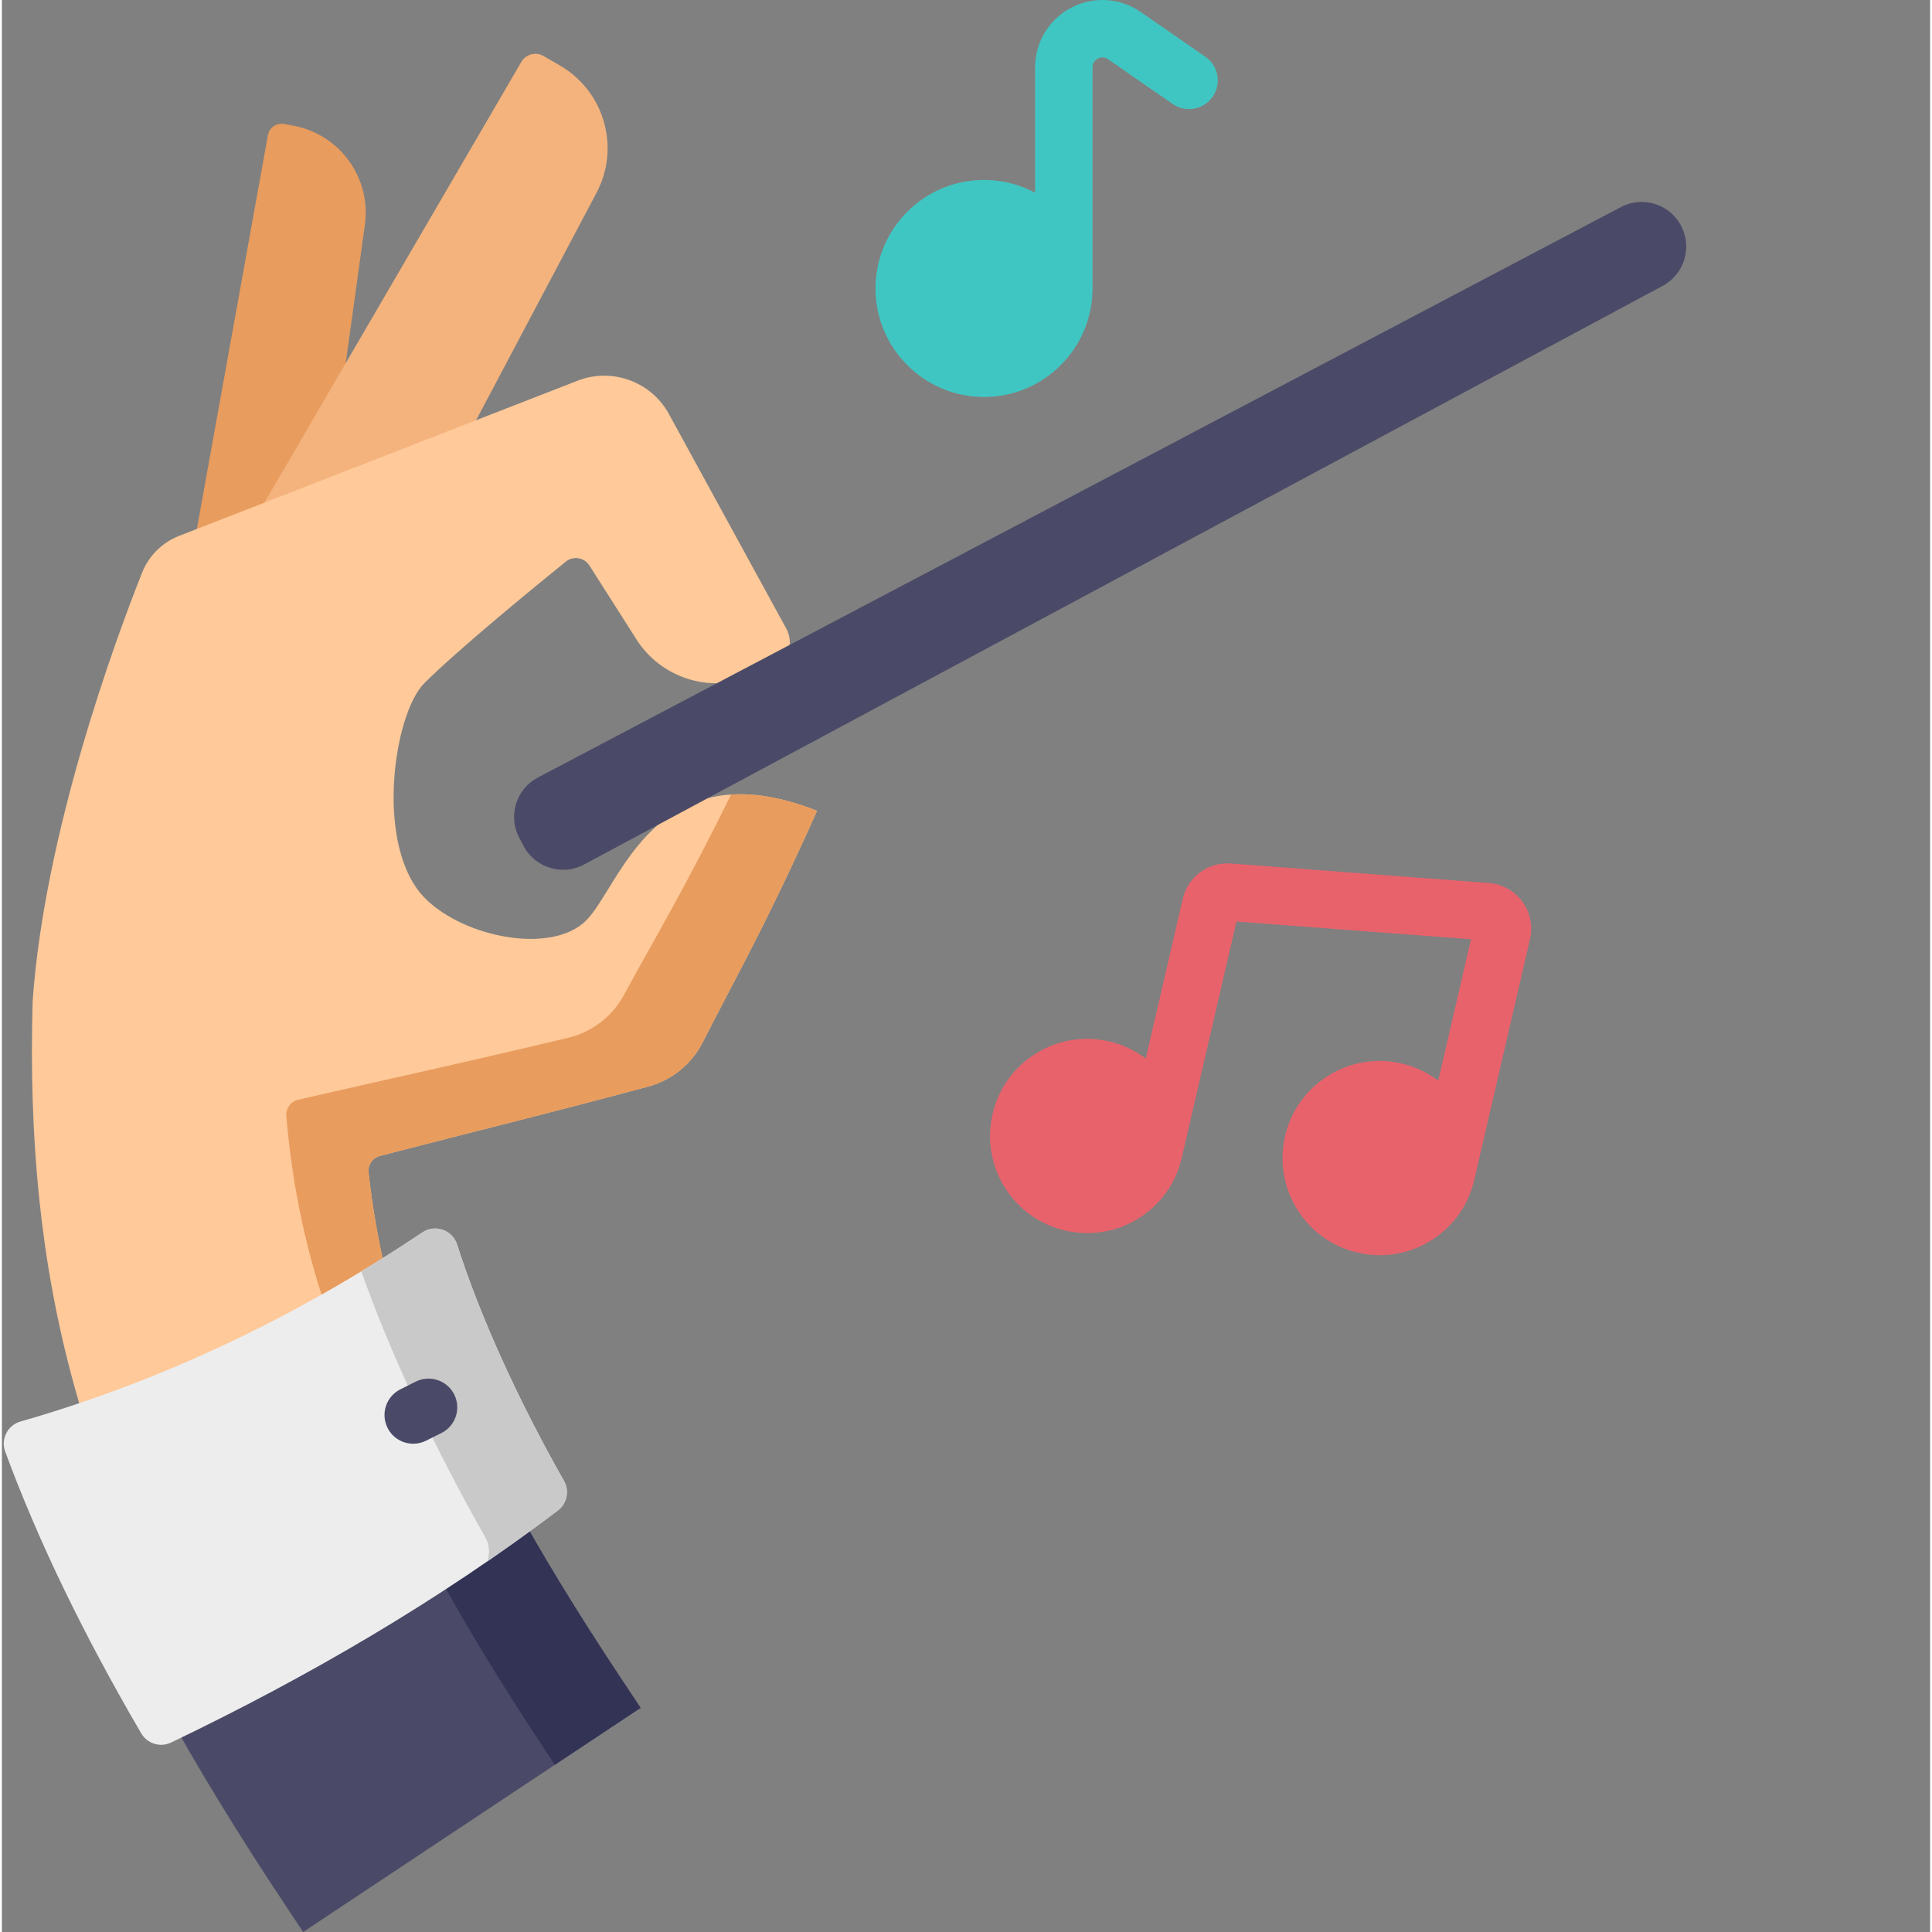 <svg xmlns="http://www.w3.org/2000/svg" version="1.1" xmlns:xlink="http://www.w3.org/1999/xlink" xmlns:svgjs="http://svgjs.com/svgjs" width="512" height="512" x="0" y="0" viewBox="0 0 511 512" style="enable-background:new 0 0 512 512" xml:space="preserve" class=""><rect x="0" y="0" width="511" height="512" fill="#808080" stroke="none"/><g><path xmlns="http://www.w3.org/2000/svg" d="m44.711 178.75 34.109 6.156 17.383-125.305c1.727-12.473-6.688-24.082-19.074-26.316l-2.367-.43c-1.988-.359-3.895.965-4.254 2.953zm0 0" fill="#e89c5d" data-original="#e89c5d"></path><path xmlns="http://www.w3.org/2000/svg" d="m51.457 164.289 35.293 20.574 70.828-133.758c6.352-11.992 2.105-26.859-9.617-33.691l-4.402-2.566c-2.059-1.199-4.699-.504-5.898 1.555zm0 0" fill="#f4b37d" data-original="#f4b37d" class=""></path><path xmlns="http://www.w3.org/2000/svg" d="m402.922 238.922c-2.102-2.855-5.336-4.648-8.875-4.918l-68.355-5.164c-6.039-.445-11.391 3.484-12.754 9.375l-9.797 42.312c-2.852-2.16-6.145-3.719-9.734-4.547-6.691-1.551-13.594-.402-19.422 3.238-5.832 3.637-9.895 9.328-11.445 16.023-1.551 6.699-.402 13.594 3.238 19.426 3.637 5.832 9.328 9.895 16.023 11.445 1.945.449 3.906.672 5.852.672 4.762 0 9.438-1.328 13.574-3.91 5.832-3.637 9.895-9.328 11.445-16.023l14.5-62.633 62.16 4.695-8.68 37.488c-2.801-2.129-6.082-3.719-9.727-4.566-6.695-1.547-13.594-.398-19.426 3.238-5.832 3.641-9.895 9.332-11.445 16.027-1.551 6.695-.398 13.594 3.238 19.426 3.641 5.828 9.332 9.895 16.027 11.441 1.945.453 3.902.676 5.852.676 4.758 0 9.434-1.328 13.57-3.91 5.832-3.641 9.895-9.332 11.445-16.027l14.781-63.844c.801-3.457.055-7.078-2.047-9.941zm0 0" fill="#e8626c" data-original="#e8626c"></path><path xmlns="http://www.w3.org/2000/svg" d="m318.941 15.047-17.133-11.863c-5.477-3.793-12.543-4.227-18.438-1.137-5.898 3.09-9.562 9.145-9.562 15.801v33.23c-4.035-2.164-8.645-3.395-13.535-3.395-15.859 0-28.762 12.902-28.762 28.762 0 15.859 12.902 28.762 28.762 28.762 15.859 0 28.758-12.902 28.758-28.762v-58.598c0-1.379.883-2.043 1.402-2.316.527-.277 1.574-.617 2.707.168l17.137 11.863c3.457 2.395 8.199 1.531 10.59-1.926 2.395-3.453 1.531-8.195-1.926-10.59zm0 0" fill="#40c6c2" data-original="#40c6c2"></path><path xmlns="http://www.w3.org/2000/svg" d="m216.031 214.871c-13.504 30.168-21.113 43.301-30.328 61.391-2.945 5.766-8.191 10.02-14.449 11.695-28.215 7.582-45.379 11.707-71.047 18.367-1.953.508-3.262 2.367-3.043 4.371 4.266 38.031 17.102 70.73 43.32 111.105l-78.109 40.082c-41.566-66.668-56.281-122.793-54.227-196.574 3.191-44.789 21.746-95.254 28.996-113.527 1.773-4.496 5.352-8.031 9.859-9.785l105.547-41.102c9.141-3.559 19.516.223 24.223 8.836l31.109 56.871c2.203 4.043.324 9.109-3.98 10.727l-5.668 2.133c-11.148 4.188-23.707 0-30.094-10.051l-12.434-19.539c-1.363-2.152-4.297-2.637-6.281-1.023-8.379 6.777-28.656 23.391-37.492 32.215-8.191 8.203-13.32 43.555.328 57.105 10.426 10.355 33.512 14.84 42.602 5.742 9.098-9.086 18.133-45.977 61.168-29.039zm0 0" fill="#ffc999" data-original="#ffc999"></path><path xmlns="http://www.w3.org/2000/svg" d="m193.238 210.562c-12.129 24.688-19.547 36.883-28.414 53.172-3.102 5.68-8.461 9.789-14.766 11.297-28.41 6.805-45.68 10.461-71.523 16.414-1.965.453-3.324 2.273-3.156 4.285 3.219 38.137 15.156 71.176 40.262 112.254l-66.281 31.746c4.016 7.277 8.336 14.645 13.016 22.152l78.113-40.078c-26.223-40.375-39.055-73.078-43.32-111.109-.223-2.004 1.086-3.863 3.039-4.367 25.672-6.664 42.836-10.789 71.051-18.367 6.258-1.68 11.504-5.934 14.449-11.695 9.215-18.094 16.824-31.223 30.324-61.391-8.973-3.535-16.465-4.723-22.793-4.312zm0 0" fill="#e89c5d" data-original="#e89c5d"></path><path xmlns="http://www.w3.org/2000/svg" d="m137.117 222.055 1.156 2.176c3.07 5.777 10.254 7.961 16.023 4.867l285.844-153.348c5.738-3.078 7.906-10.215 4.848-15.961-3.055-5.75-10.184-7.945-15.941-4.91l-287 151.168c-5.793 3.051-8.004 10.227-4.93 16.008zm0 0" fill="#4a4a68" data-original="#4a4a68" class=""></path><path xmlns="http://www.w3.org/2000/svg" d="m169.262 452.594-89.422 59.406-4.809-7.23c-25.359-38.176-43.914-71.867-56.648-104.426l97.309-45.84c9.434 26.594 24.938 54.988 48.762 90.859zm0 0" fill="#4a4a68" data-original="#4a4a68" class=""></path><path xmlns="http://www.w3.org/2000/svg" d="m95.977 374.125c9.43 26.59 24.938 54.988 48.758 90.859l1.805 2.707 22.723-15.098-4.809-7.23c-23.824-35.871-39.328-64.266-48.762-90.859l-97.309 45.84c1.129 2.879 2.316 5.773 3.535 8.672zm0 0" fill="#333356" data-original="#333356"></path><path xmlns="http://www.w3.org/2000/svg" d="m44.828 461.797c36.684-17.594 71.152-37.746 102.516-61.504 2.426-1.836 3.109-5.203 1.605-7.852-12.242-21.57-22.332-43.848-28.32-62.633-1.234-3.867-5.836-5.453-9.207-3.195-33.59 22.508-69.043 39.367-106.516 50.113-3.402.977-5.254 4.648-4.027 7.973 8.707 23.586 20.535 48.09 36.031 74.637 1.605 2.75 5.047 3.836 7.918 2.461zm0 0" fill="#ededed" data-original="#ededed"></path><path xmlns="http://www.w3.org/2000/svg" d="m148.949 392.441c-12.242-21.57-22.332-43.848-28.32-62.633-1.234-3.867-5.836-5.457-9.207-3.195-5.344 3.582-10.742 7.004-16.18 10.293 7.715 21.762 19.219 46.461 32.848 70.469 1.145 2.02 1.281 4.367.535 6.422 6.352-4.371 12.598-8.863 18.719-13.504 2.426-1.836 3.109-5.203 1.605-7.852zm0 0" fill="#c9c9c9" data-original="#c9c9c9"></path><path xmlns="http://www.w3.org/2000/svg" d="m109.016 382.605c-2.793 0-5.48-1.543-6.816-4.211-1.879-3.762-.355-8.332 3.406-10.211l4.059-2.031c3.762-1.879 8.332-.355 10.211 3.402 1.883 3.762.355 8.332-3.402 10.215l-4.059 2.027c-1.094.547-2.258.809-3.398.809zm0 0" fill="#4a4a68" data-original="#4a4a68" class=""></path></g></svg>